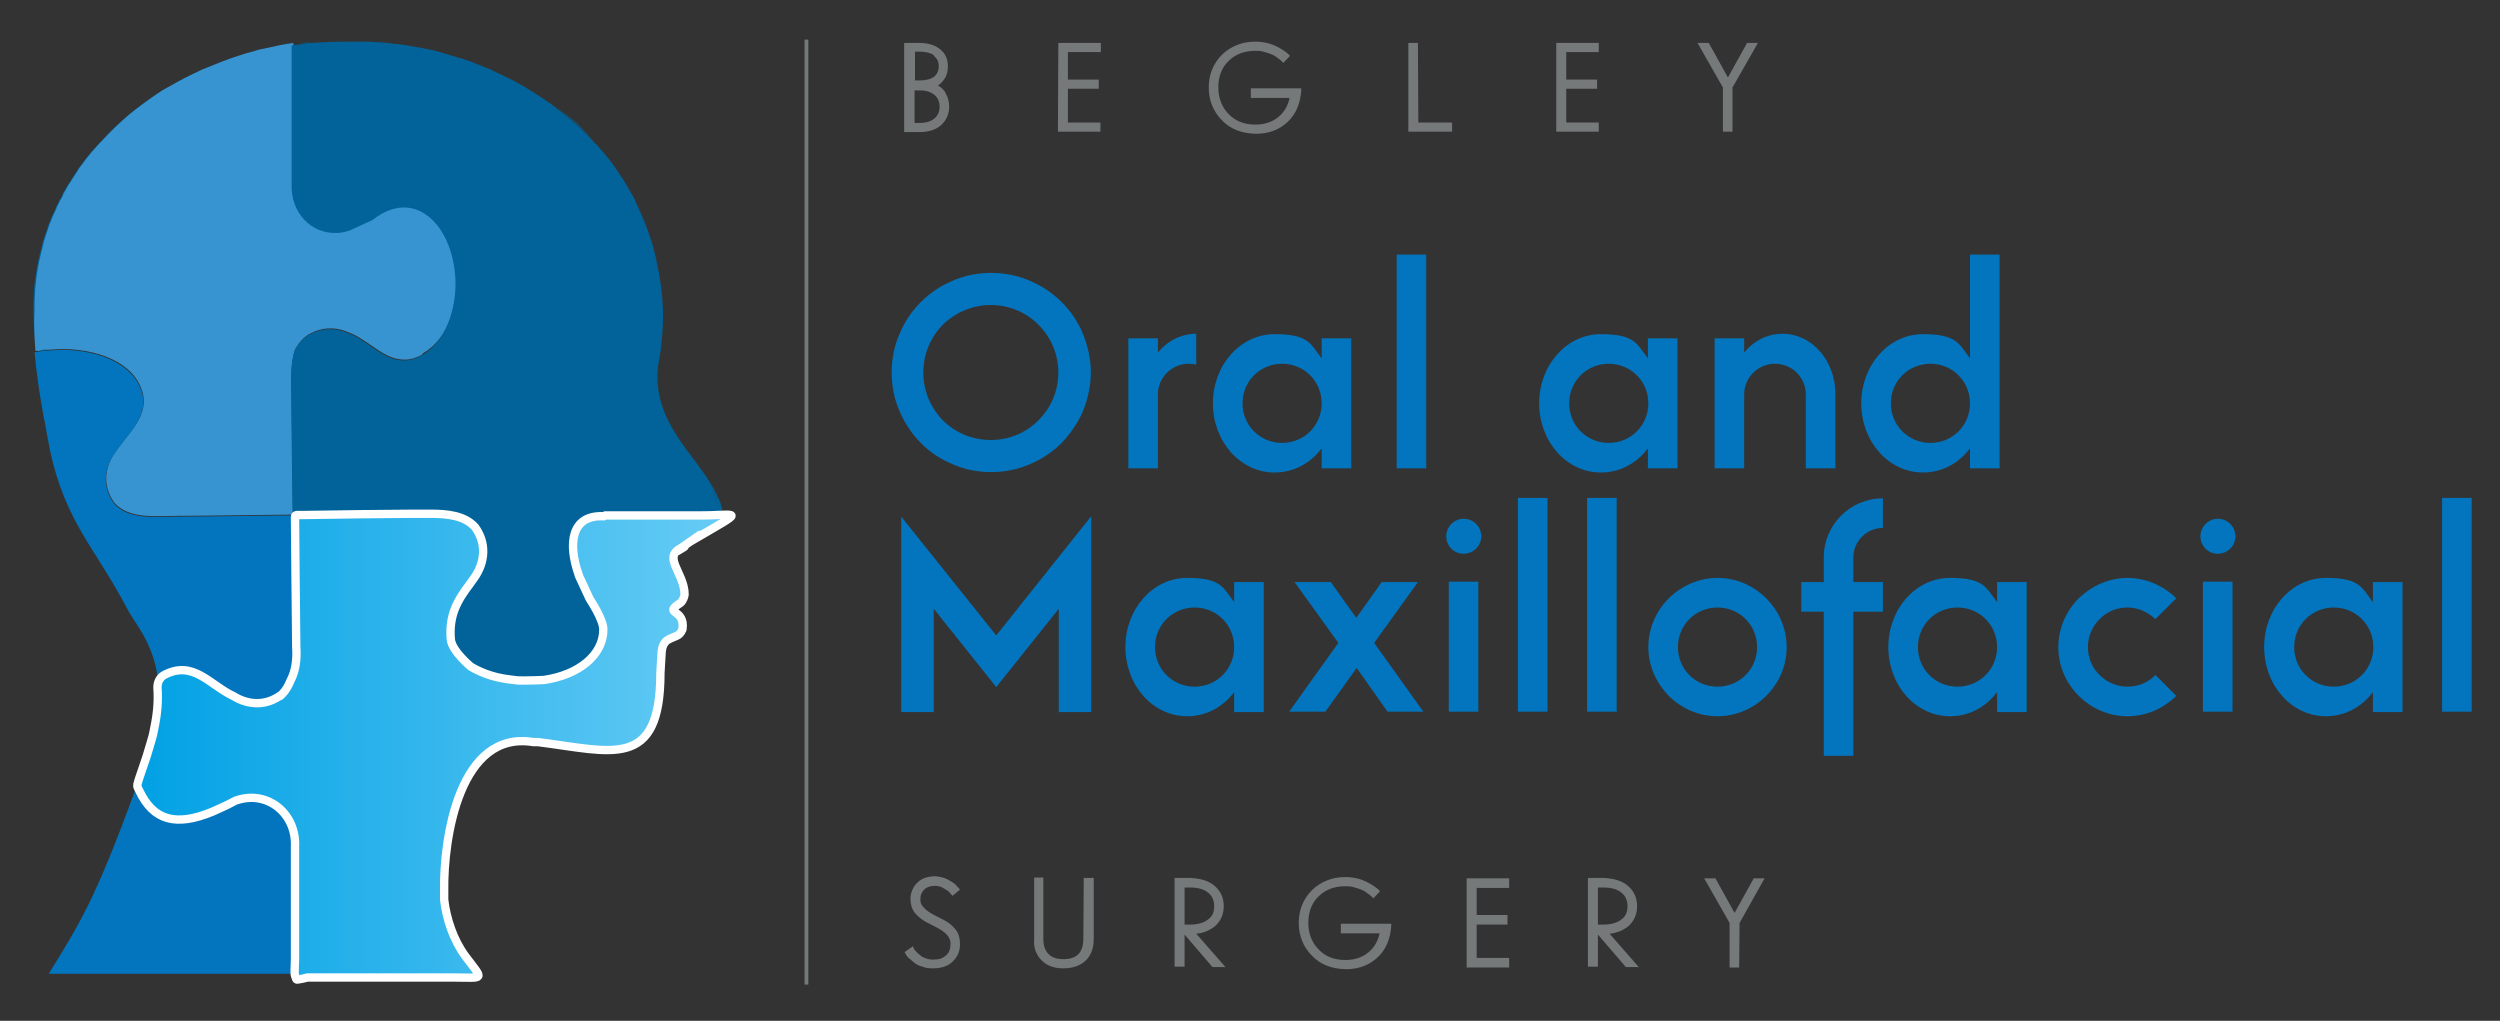 <?xml version="1.0" encoding="UTF-8"?>
<svg id="Layer_1" xmlns="http://www.w3.org/2000/svg" xmlns:xlink="http://www.w3.org/1999/xlink" version="1.1" viewBox="0 0 600 245">
  <rect x="0" y="0" width="600" height="245" fill="#333333" stroke="none"/>
  <!-- Generator: Adobe Illustrator 29.5.1, SVG Export Plug-In . SVG Version: 2.1.0 Build 141)  -->
  <defs>
    <style>
      .st0 {
        fill: none;
      }

      .st1, .st2 {
        fill: #3794d1;
      }

      .st3, .st4 {
        fill: #016399;
      }

      .st2, .st4 {
        opacity: .8;
      }

      .st5 {
        fill: url(#linear-gradient);
        stroke: #fff;
        stroke-miterlimit: 10;
        stroke-width: 2px;
      }

      .st6 {
        fill: #0275be;
      }

      .st7 {
        fill: #fff;
      }

      .st8 {
        fill: #757979;
      }
    </style>
    <linearGradient id="linear-gradient" x1="33.1" y1="179.3" x2="175.2" y2="179.3" gradientUnits="userSpaceOnUse">
      <stop offset="0" stop-color="#01a1e4"/>
      <stop offset="1" stop-color="#67ccf5"/>
    </linearGradient>
  </defs>
  <rect class="st8" x="193.1" y="9.5" width=".9" height="226.8"/>
  <g>
    <path class="st3" d="M166.7,129.2s0,0,0,0c0,0,0,0,0,0Z"/>
    <path class="st3" d="M171.1,117.4c-.2-.6-.5-1.2-.8-1.7,0,.1.2.2.2.3,0,.1.2.3.3.4v.2c0,0,.3.7.3.7Z"/>
    <path class="st3" d="M172.2,121.1l-1-3.7c.4,1,.7,2.2,1,3.7Z"/>
    <path class="st4" d="M171.1,117.4c-.2-.6-.5-1.2-.8-1.7,0,.1.2.2.2.3.1.2.2.4.3.6l.2.7Z"/>
    <path class="st2" d="M105.6,216.9c-8.8,7.6-19.7,15.3-31.9,17.9h-2.8c0-.2-.1-.5-.2-.6-.2-.3,0-2.8,0-3.9,0,.3,0,.6,0,.9,0,.4,0,.7.1.9.1.2.3.3.6.2,13.2-2,24.7-7.6,34.1-15.4Z"/>
    <path class="st4" d="M130.3,163.5c.2.1.4.3.5.6h0c.2.6.2,1.3.2,2.1-.3,3.3-.8,6.7-1.5,9.8-.2.8-.3,1.6-.5,2.4-.1,0-.3,0-.4,0-.2,0-.4,0-.7,0-17.6-2.9-21.6,22.7-21.4,35.8,0,.6,0,1.2,0,1.8,0,0,0,.1,0,.2-.3.3-.6.6-1,.8-9.3,7.9-20.9,13.4-34.1,15.4-.3,0-.5,0-.6-.2-.1-.2-.1-.5-.1-.9s0-.5,0-.9v-.2c0-6.7,0-22.2,0-26.8.4-7.9-6.6-13.8-14.2-11l-5.2,2.4c-8,6.4-15.3,2.1-18.4-6.2.8-2.1,1.5-4.4,2.4-6.8.4-1,.7-2,.9-3t0,0c.4-1.2.6-2.4.9-3.6.9-4.5,1-8.3.6-11.6.6-.5,1.2-.9,1.8-1.3,7-3.7,10.9,2.4,16.7,5.1,3.6,2.2,7.9,2.3,11.4-.4,1.1-.9,1.8-2.1,2.2-3.4,1.3-2.4,1.6-5.4,1.4-8.1-.1-10.1-.3-28.4-.3-31.1,0-.5.1-.5.7-.6.2,0,.5,0,.9,0,.2,0,.4,0,.7,0,5.9,0,20.3-.2,28.8-.3.2,0,.5,0,.7,0,.3,0,.5,0,.8,0,1.3,0,2.6.1,3.9.4,2.4.3,4.7,1.1,6.2,2.9,2.6,3.4,2.6,7.6.5,11.2-.3.8-.7,1.5-1.1,2.2-2.8,4.7-7.1,8.4-4.6,14.2-.4-1-.6-2.1-.6-3.2,0-7,8.3-12.7,18.5-12.7s12.4,2.4,15.7,6c0,0,0,0,0,0,1.8,2,2.8,4.3,2.8,6.7,0,6.1-6.3,11.2-14.6,12.5Z"/>
    <path class="st4" d="M172.2,121.1l-1-3.7c.4,1,.7,2.2,1,3.7Z"/>
    <path class="st3" d="M144.9,151.1c0,6.1-6.3,11.2-14.6,12.5-1.3.2-2.6.3-3.9.3-5.2,0-9.9-1.5-13.2-3.8,0,0,0,0,0,0-2.2-1.5-3.8-3.4-4.6-5.5,0,0,0-.2,0-.2-.4-1-.6-2.1-.6-3.2,0-7,8.3-12.7,18.5-12.7s12.4,2.4,15.7,6c0,0,0,0,0,0,1.8,2,2.8,4.3,2.8,6.7Z"/>
    <path class="st4" d="M17,55.7c0,.2-.2.4-.2.6,0,0,0,0,0,0-.2.4-.4.9-.5,1.3-1.8,4.4-3.2,9-4.1,13.7-.7,3.2-1.2,6.5-1.5,9.8,0,.7,0,1.5.2,2h0c.2.5.6.8,1.3.9,0,0,0,0,0,0h-.6c0,.1,0,.1,0,.1h0s0,0,0,0h0s0,0,0,0h-.4c0,0,0,0,0,0h-1.1c0,.1.1-1.1.1-1.1h0s.9-7.3.9-7.3c0-1.1.3-2.3.5-3.6,0,0,0-.2,0-.2.4-1.9.8-3.8,1.4-5.7,0,0,0,0,0-.1,1-3.4,2.4-7,4.2-10.5Z"/>
    <rect class="st7" x="70.9" y="122.8" width="1.6" height="1.5"/>
    <line class="st0" x1="9.8" y1="84.5" x2="9.4" y2="84.5"/>
    <line class="st0" x1="12.7" y1="84" x2="12.2" y2="84.1"/>
    <path class="st3" d="M70,10.6c.5,0,1.1-.2,1.6-.2-.5,0-1.1.2-1.6.2h0Z"/>
    <path class="st3" d="M12,84.6h0s0,0,0,0h0s0,0,0,0Z"/>
    <path class="st3" d="M70,15.7s0,0,0,0c0,0,0,0-.1,0,0,0-.1,0-.2,0-2,.3-3.9.7-5.8,1.1,0,0,0,0,0,0-22.5,5.8-30.6,16.6-39.2,27.2-3.1,3.9-5.8,8-7.9,12.2,0,0,0,0,0,0-.2.4-.4.9-.5,1.3-1.9,4.6-3.4,9.4-4.3,14.3-.7,3.2-1.2,6.5-1.5,9.8,0,.7,0,1.5.2,2h0c0,.2.2.4.4.5h-1.1c0,.1-1,.3-1,.3h0c-.6-3.2-1-6.6-1-9.9h0c0-.3,0-.5,0-.7,0-4.3.5-8.5,1.5-12.6.2-.9.5-1.9.7-2.8,0-.3.2-.7.3-1,.1-.4.2-.7.3-1,.1-.4.3-.8.4-1.1,0-.3.2-.5.3-.8,0,0,0-.1,0-.2.1-.3.2-.6.4-1,.1-.3.3-.7.4-1,.2-.5.4-.9.6-1.3.2-.4.4-.8.5-1.2.2-.4.4-.8.6-1.2.1-.2.2-.5.4-.7.2-.3.4-.7.5-1,0,0,0,0,0-.1.3-.5.6-1.1.9-1.6.2-.4.4-.7.7-1.1.2-.3.4-.7.6-1,.3-.4.5-.8.8-1.2.2-.4.5-.7.7-1.1s.5-.7.8-1.1c.3-.4.5-.7.8-1.1.3-.4.5-.7.8-1,.3-.4.6-.7.8-1,.3-.3.6-.7.9-1,.3-.4.7-.7,1-1.1.7-.7,1.3-1.4,2-2.1,1-1.1,2.1-2.1,3.2-3.1,0,0,0,0,0,0,.6-.5,1.1-1,1.7-1.5.5-.4,1.1-.9,1.6-1.3.1,0,.2-.2.4-.3.5-.4,1.1-.8,1.6-1.2.6-.4,1.2-.9,1.8-1.3h0c.5-.4,1.1-.7,1.6-1.1.7-.5,1.5-1,2.3-1.4.9-.5,1.8-1,2.7-1.5t0,0c1.8-1,3.7-1.9,5.6-2.8.5-.2,1-.4,1.5-.6.5-.2,1-.4,1.5-.6.5-.2,1-.4,1.5-.6.7-.3,1.4-.5,2.1-.8.7-.2,1.4-.5,2.1-.7,1.1-.4,2.2-.7,3.3-1,.3,0,.7-.2,1-.3.7-.2,1.5-.4,2.2-.5,2.2-.5,4.4-.9,6.7-1.3v4.6s0,0,0,0c0,0,0,0,0,.1,0,0,0,0,0,0,0,0,0,.2,0,.3Z"/>
    <path class="st3" d="M71.6,10.4c1.1-.1,2.1-.3,3.2-.4-1.1,0-2.1.2-3.2.4Z"/>
    <path class="st3" d="M76.6,9.9c1.7-.1,3.4-.2,5.1-.2-1.7,0-3.4.1-5.1.2Z"/>
    <path class="st3" d="M83.3,9.6c.6,0,1.2,0,1.8,0-.6,0-1.2,0-1.8,0s-1.1,0-1.7,0c.6,0,1.1,0,1.7,0Z"/>
    <path class="st3" d="M90.4,9.9c1.1,0,2.2.2,3.4.3-1.1-.1-2.2-.2-3.4-.3Z"/>
    <path class="st3" d="M95.5,10.5c1.1.1,2.2.3,3.3.5-1.1-.2-2.2-.4-3.3-.5Z"/>
    <path class="st3" d="M113.3,14.9c1.5.6,3,1.2,4.5,1.8-1.5-.6-3-1.2-4.5-1.8Z"/>
    <path class="st1" d="M9.8,85s0,0,0,0l2.1-.4h0s0,0,0,0l-2.2.4Z"/>
    <path class="st1" d="M101.2,85.2c-1.4.7-2.7,1.1-3.9,1.1h0c-4.8.2-8.2-4.1-12.8-6.2-.5-.2-1-.4-1.5-.6-2.8-1.1-6-.9-8.6.6,0,0,0,0-.1,0-1.5.9-2.6,2.2-3.4,3.6-1.3,3.6-.9,8.2-.9,11.7,0,5.1.3,24.6.3,27.4,0,.3,0,.5.2.6,0,0-.3,0-.5.1-2.8,0-22.3.3-27.4.3-4.8,0-11.6.9-15.1-3.1-2.8-3.8-2.6-8.4.2-12.2,3.1-4.7,8.5-8.9,6.3-15-2.5-7.5-13.1-10.4-21.7-9.6,0,0,0,0,0,0-.2,0-.4,0-.5,0h0s0,0,0,0h0s0,0,0,0h0s-.4,0-.4,0c0,0,0,0,0,0h-1.1c0,.1-1,.3-1,.3h-.8c-.4-4.8-.3-7.7-.2-9.9h0c0-.3,0-.5,0-.7,0-4.3.5-8.5,1.5-12.6.2-.9.5-1.9.7-2.8,0-.3.2-.7.3-1,.1-.4.2-.7.3-1,.1-.4.3-.8.4-1.1,0-.3.2-.5.3-.8,0,0,0-.1,0-.2.1-.3.2-.6.4-1,.1-.3.3-.7.4-1,.2-.5.4-.9.6-1.3.2-.4.4-.8.5-1.2.2-.4.4-.8.6-1.2.1-.2.2-.5.4-.7.2-.3.4-.7.5-1,0,0,0,0,0-.1.3-.5.6-1.1.9-1.6.2-.4.4-.7.7-1.1.2-.3.4-.7.6-1,.3-.4.5-.8.8-1.2.2-.4.5-.7.7-1.1s.5-.7.8-1.1c.3-.4.5-.7.8-1.1.3-.4.5-.7.8-1,.3-.4.6-.7.8-1,.3-.3.6-.7.9-1,.3-.4.7-.7,1-1.1.7-.7,1.3-1.4,2-2.1,1-1,2.1-2.1,3.2-3.1,0,0,0,0,0,0,.6-.5,1.1-1,1.7-1.5.5-.4,1.1-.9,1.6-1.3.1,0,.2-.2.4-.3.5-.4,1.1-.8,1.6-1.2.6-.4,1.2-.9,1.8-1.3h0c.5-.4,1.1-.7,1.6-1.1.7-.5,1.5-1,2.3-1.4.9-.5,1.8-1,2.7-1.5t0,0c1.8-1,3.7-1.9,5.6-2.8.5-.2,1-.4,1.5-.6.5-.2,1-.4,1.5-.6.5-.2,1-.4,1.5-.6.7-.3,1.4-.5,2.1-.8.7-.2,1.4-.5,2.1-.7,1.1-.4,2.2-.7,3.3-1,.3,0,.7-.2,1-.3.7-.2,1.5-.4,2.2-.5,2.2-.5,4.4-1,6.7-1.3h0s0,4.6,0,4.6c0,0,0,0,0,0,0,0,0,0,0,.1,0,0,0,0,0,0,0,0,0,.2,0,.3h0c0,.4,0,.9,0,1.5,0,6.7,0,22.2,0,26.8-.3,6.7,4.6,12,10.9,11.7h0c1.1,0,2.2-.3,3.3-.7l5.2-2.4c2.8-2.2,5.5-3.1,7.9-3h0c6.6.3,11.5,7.7,12,17.1.3,6.9-2.1,15-8.2,18.5Z"/>
    <path class="st3" d="M132.8,25.3c2,1.3,3.8,2.7,5.7,4.3,1.3,1.3,2.6,2.6,3.8,4-2.8-3-6-5.8-9.4-8.3Z"/>
    <path class="st3" d="M154.1,51.3c-.4-1-.9-1.9-1.3-2.8.5.9.9,1.9,1.3,2.8Z"/>
    <path class="st3" d="M155.8,55.7c-.5-1.5-1.1-3-1.8-4.5.7,1.5,1.2,2.9,1.8,4.5Z"/>
    <path class="st3" d="M156.8,58.8c-.3-1-.6-2-1-3,.4,1,.7,2,1,3Z"/>
    <path class="st3" d="M157.2,60.3c.4,1.6.7,3.1,1,4.7-.3-1.6-.6-3.2-1-4.7Z"/>
    <path class="st3" d="M170.9,116.7l.2.7c.4,1,.7,2.2,1,3.7l-1-3.7c-.2-.6-.5-1.2-.8-1.7,0,.1.2.2.2.3-4.3-7.6-15.4-16.3-12.1-30.7,0-.5.2-1.1.2-1.6.8-6,.7-12-.4-17.8,0-.3,0-.7-.2-1-.3-1.6-.6-3.2-1-4.7-.1-.5-.3-1-.4-1.5-.3-1-.6-2-1-3-.5-1.5-1.1-3-1.8-4.5-.4-1-.9-1.9-1.3-2.8,0,0,0-.1,0-.2-.2-.4-.4-.9-.7-1.3-.3-.5-.5-.9-.8-1.4-.3-.5-.5-.9-.8-1.4-.3-.5-.6-.9-.9-1.4-.6-.9-1.2-1.8-1.8-2.7-.3-.4-.5-.7-.8-1.1-.9-1.2-1.9-2.4-3-3.6-.2-.3-.5-.6-.8-.8-.3-.3-.5-.6-.8-.9,0,0,0,0,0,0-2.8-3-6-5.8-9.4-8.3,0,0,0,0,0,0-.4-.3-.8-.6-1.3-.9-.4-.3-.8-.6-1.3-.9-.4-.3-.8-.5-1.2-.8,0,0-.1,0-.2-.1-.4-.2-.7-.5-1.1-.7-.1,0-.2-.1-.3-.2-.4-.2-.7-.5-1.1-.7,0,0,0,0,0,0-.9-.5-1.8-1-2.7-1.5-.5-.2-.9-.5-1.4-.7-.5-.3-1.1-.5-1.6-.8-.9-.4-1.8-.8-2.7-1.3-1.5-.6-3-1.2-4.5-1.8-.5-.2-1-.4-1.5-.5-.5-.2-1-.4-1.6-.5-.5-.2-1-.3-1.6-.5-1.1-.3-2.3-.7-3.4-1-1-.3-2-.5-3-.7-.5-.1-1.1-.2-1.6-.3-.6-.1-1.1-.2-1.7-.3-1.1-.2-2.2-.4-3.3-.5,0,0,0,0-.1,0-.5,0-1.1-.1-1.6-.2-1.1-.1-2.2-.2-3.4-.3,0,0-.2,0-.3,0-.5,0-1,0-1.5-.1-.6,0-1.2,0-1.7,0-.6,0-1.2,0-1.8,0-.6,0-1.2,0-1.8,0s-1.1,0-1.7,0c-1.7,0-3.4.1-5.1.2-.5,0-1,0-1.5.1,0,0-.2,0-.3,0-1.1,0-2.1.2-3.2.4-.5,0-1.1.2-1.6.2v4.6s0,0,0,0c0,0,0,0,0,.1,0,0,0,0,0,0v.3s0,0,0,0c0,.4,0,.9,0,1.5,0,6.7,0,22.2,0,26.8-.3,6.7,4.6,12,10.9,11.7h0c1.1,0,2.2-.3,3.3-.7l5.2-2.4c2.8-2.2,5.5-3.1,7.9-3h0c6.6.3,11.5,7.7,12,17.1.3,6.9-2.1,15-8.2,18.5-1.4.7-2.7,1.1-3.9,1.1h0c-4.8.2-8.2-4.1-12.8-6.2-.5-.2-1-.4-1.5-.6-2.8-1.1-6-.9-8.6.6,0,0,0,0-.1,0-1.5.9-2.6,2.2-3.4,3.6-1.3,3.6-.9,8.2-.9,11.7,0,5.1.3,24.6.3,27.4,0,.3,0,.5.2.6,0,0,.2.1.4.1.3,0,.9,0,1.7,0,.2,0,.4,0,.7,0,5.9,0,20.3-.2,28.8-.3.2,0,.5,0,.7,0,.3,0,.5,0,.8,0,1.3,0,2.6.1,3.9.4,2.4.3,4.7,1.1,6.2,2.9,2.6,3.4,2.6,7.6.5,11.2-.3.8-.7,1.5-1.1,2.2-2.8,4.7-5.6,7.8-4.6,14.2,0,0,0,.2,0,.2,0,.2.2.4.3.6,2.7,4.2,7.1,6.7,12,7.7.3,0,.7.1,1,.2.1,0,.3,0,.4,0,.2,0,.4,0,.7,0,.5,0,1,.1,1.5.1,0,0,0,0,0,0,1,0,2,0,2.9,0,12.5-.7,21.6-9.2,14.8-19,0,0,0,0,0,0,0,0,0,0,0,0-.5-.7-1-1.5-1.3-2.2l-1.4-3.1c-.3-.7-.6-1.5-.8-2.3-1.6-7.1,4-13.2,11.4-12.8,3.7,0,14.2,0,21.7,0,3.7.6.5-4.7-.7-7.2Z"/>
    <line class="st0" x1="70" y1="18.8" x2="70" y2="15.8"/>
    <line class="st0" x1="70" y1="10.6" x2="69.9" y2="8.7"/>
    <g>
      <path class="st6" d="M70.9,233.7H11.7c7.3-11.9,11-17.3,20.9-44.5,0-.2.2-.5.3-.7,3.2,8.1,10.5,12.3,18.4,6.1l5.2-2.3c7.7-2.7,14.6,3.1,14.2,10.7,0,4.5,0,19.6,0,26.2v.2c0,1.1-.2,3.5,0,3.8,0,0,.1.3.2.6Z"/>
      <path class="st6" d="M71.6,123.7c.2,0,.5,0,.9,0-.8,0-1.3,0-1.7,0-.2,0-.3,0-.4-.1,0,0-.3,0-.5.1-2.8,0-22.3.3-27.4.3-4.8,0-11.6.9-15.1-3.1-2.8-3.8-2.6-8.4.2-12.2,3.1-4.7,8.5-8.9,6.3-15-2.5-7.5-13.1-10.4-21.7-9.6h-.6c0,.1,0,.1,0,.1h0s0,0,0,0h0s0,0,0,0h0s-.4,0-.4,0c0,0,0,0,0,0h-1.1c0,.1-1,.3-1,.3h-.8c.4,4.4,1.1,10.2,2.8,18.7,0,0,0,0,0,0,0,0,0,0,0,.1,0,0,0,0,0,0,.3,1.6.6,3.2.9,4.8,3.8,17.5,10.9,23.3,18.8,38.5,1.4,2.7,6,7.6,7.1,16.3h0c0,0,0,.1,0,.2.6-.5,1.2-.9,1.8-1.3,7-3.7,10.9,2.4,16.7,5.1,3.6,2.2,7.9,2.3,11.4-.4,1.1-.9,1.8-2.1,2.2-3.4,1.3-2.4,1.6-5.4,1.4-8.1-.1-10.1-.3-28.4-.3-31.1,0-.5.1-.5.7-.6ZM11.9,84.7l-2.1.4h0s2.1-.4,2.1-.4h0c0,0-.1,0-.1,0,0,0,0,0,0,0,0,0,0,0-.1,0-.2-.1-.2-.3,0-.4h0c-.2.1-.2.3,0,.4,0,0,0,0,.1,0,0,0,0,0,0,0,0,0,0,0,.1,0h0Z"/>
    </g>
    <line class="st0" x1="8" y1="84.6" x2="6.8" y2="84.8"/>
    <line class="st0" x1="12.4" y1="84.1" x2="11.6" y2="84.2"/>
    <path class="st5" d="M144.9,123.9c-7.8-.4-8.7,6.5-6,14.1,0,.1,0,.2.1.3,0,0,2.4,5.2,2.5,5.4s3.3,4.9,3.3,7.4c0,6.1-5.9,10.9-14.3,12.1-.2,0-4.6.2-6.3.1,0,0-3.3-.4-3.6-.5-2.8-.5-5.4-1.5-7.6-2.8,0,0-4.5-3.7-4.8-6.5-.5-5.8,1.5-9.3,4.6-13.4.3-.5.7-.9,1-1.4,2.7-3.8,3-8.4.2-12.2-2.5-2.8-6.7-3.2-10.6-3.2-.3,0-.5,0-.8,0-1.3,0-2.5,0-3.7,0-4.5,0-20.3.2-25.8.3-.2,0-.5,0-.7,0-.4,0-.7,0-.9,0-.5,0-.7,0-.7.6,0,2.7.2,21,.3,31.1.2,2.7-.1,5.7-1.4,8.1-.5,1.2-1.1,2.3-2,3.2s-.3.2-.4.3c-3.5,2.5-7.6,2.4-11.2.2-5.8-2.7-9.7-8.8-16.7-5.1,0,0,0,0,0,0-1.1.6-1.7,1.9-1.6,3.2.2,2.8,0,6-.8,9.7-.2,1.2-.5,2.4-.9,3.6t0,0c-.3,1-.6,2-.9,3-.7,2-1.3,3.8-1.9,5.6s-.3,1.7.1,2.6c3.4,7.3,8.9,8.7,17.6,5.1,2.3-1,5.6-2.6,5.7-2.7,7.6-2.6,14.5,3.3,14.1,11.1,0,4.6,0,20.1,0,26.8v.2c0,1.1-.2,3.6,0,3.9,0,0,.1.4.2.6,0,.2.2.5.4.4.8-.1,1.6-.3,2.4-.5h34.9c7.7,0,7.5.9,3-5.1-2.9-3.9-4.6-9.1-5.1-13.6,0,0,0-.1,0-.2,0-.6,0-1.2,0-1.8-.2-13.1,3.8-38.7,21.4-35.8.2,0,.4,0,.7,0,.1,0,.3,0,.4,0,17.6,2.2,29.4,6.9,29.4-16.6l.3-5.1c.2-2.2,1.4-2.8,1.6-2.9s.3-.2,2-.9c1-.4,1.4-1.6,1.4-1.6.7-5.1-4.9-3.4-.5-6.3.6-.4,1-1.7,1-2,0-5.4-6-9.4,0-11.5.4-.2-5.2,3.3.9-.9s.4-.3.6-.4c14-8.2,11.5-6.1,1.6-6.2-5.6,0-19.6,0-22.1,0Z"/>
  </g>
  <path class="st8" d="M229.5,223.3c-.7-1-1.6-1.7-2.6-2.3l-2.9-1.5c-.9-.5-1.7-1-2.3-1.7-.6-.6-.9-1.3-.8-2.1,0-1,.4-1.7,1-2.3.7-.6,1.5-.8,2.6-.8.7,0,1.4.2,2,.6.8.5,1.2.7,1.3.9l.8.9,1.8-1.5-.9-1c-.4-.5-1.1-.9-2-1.4-.9-.5-1.9-.7-3-.8-1.7,0-3.1.4-4.2,1.4-1.1,1-1.7,2.3-1.8,3.9,0,1.3.3,2.5,1,3.4.7.9,1.6,1.6,2.6,2.2l2.9,1.5c.9.5,1.7,1,2.3,1.7.6.7.9,1.4.8,2.3,0,1.2-.4,2.1-1.2,2.7-.8.7-1.7.9-3,.9-.6,0-1.2-.1-1.7-.3-.6-.2-1-.4-1.3-.7-.3-.2-.6-.5-.9-.8-.3-.3-.5-.5-.6-.7,0,0-.1-.2-.1-.2l-.2-.5-2,1.4.4.7c.2.3.4.6.8.9.4.3.8.7,1.2,1,.5.4,1.1.7,1.9.9.7.3,1.5.4,2.3.4s.1,0,.2,0c2,0,3.6-.5,4.7-1.6,1.2-1.1,1.8-2.5,1.8-4.2,0-1.4-.3-2.5-1-3.5Z"/>
  <path class="st8" d="M262.5,210.7h-2.4s-.1,14.7-.1,14.7c0,1.6-.4,2.8-1.2,3.6-.8.8-2,1.2-3.6,1.2-1.6,0-2.8-.4-3.6-1.3-.8-.8-1.2-2-1.2-3.6v-14.7c.1,0-2.2,0-2.2,0v14.7c-.2,2.2.5,3.9,1.8,5.2,1.2,1.2,2.9,1.9,5,1.9s.1,0,.2,0c2.2,0,4-.6,5.3-1.8,1.3-1.2,2-3,2-5.2v-14.7Z"/>
  <path class="st8" d="M294.2,232.2l-7.1-8.1c1.9-.2,3.4-.9,4.6-1.9,1.3-1.2,2-2.8,2-4.7,0-2-.7-3.6-2.2-4.9-1.4-1.2-3.4-1.8-5.9-1.9h-3.7s0,21.3,0,21.3h2.4s0-7.7,0-7.7l6.7,7.8h3.2ZM285.6,213c1.9,0,3.3.4,4.3,1.2,1,.8,1.5,1.8,1.5,3.3s-.5,2.5-1.5,3.2c-1,.8-2.5,1.2-4.3,1.2h-1.3s0-8.9,0-8.9h1.3Z"/>
  <g>
    <path class="st6" d="M261.8,89.4c0,3.2-.7,6.3-1.9,9.3-1.2,2.8-3,5.4-5.1,7.6-2.2,2.2-4.8,3.9-7.6,5.1-3,1.3-6.1,1.9-9.3,1.9s-6.4-.6-9.3-1.9c-2.9-1.2-5.5-2.9-7.6-5.1-2.2-2.2-3.9-4.8-5.1-7.6-1.3-3-1.9-6.1-1.9-9.3s.6-6.3,1.9-9.3c1.2-2.9,2.9-5.4,5.1-7.6,2.2-2.2,4.7-3.9,7.6-5.1,2.9-1.3,6.1-1.9,9.3-1.9s6.3.6,9.3,1.9c2.8,1.2,5.4,2.9,7.6,5.1,2.2,2.2,3.9,4.7,5.1,7.6,1.2,3,1.9,6.1,1.9,9.3ZM254,89.4c0-4.3-1.7-8.4-4.8-11.5-3-3-7.1-4.7-11.4-4.7s-8.4,1.7-11.5,4.7c-3,3.1-4.7,7.1-4.7,11.5s1.7,8.4,4.7,11.5c3,3,7.1,4.7,11.5,4.7s8.4-1.7,11.4-4.7c3.1-3.1,4.8-7.1,4.8-11.5Z"/>
    <path class="st6" d="M287.1,80.2v7.3c-.6-.1-1.1-.2-1.8-.2-4.1,0-7.4,3.3-7.4,7.4v17.7h-7.1v-31.2h7.1v3.4c2.3-2.8,5.6-4.5,9.2-4.5Z"/>
    <path class="st6" d="M324.3,81.2v31.2h-7.1v-4.8c-2.7,3.6-6.7,5.8-11.3,5.8-8.2,0-14.8-7.4-14.8-16.6s6.6-16.6,14.8-16.6,8.6,2.3,11.3,5.8v-4.8h7.1ZM317.2,96.8c0-5.3-4.2-9.5-9.5-9.5s-9.5,4.2-9.5,9.5,4.2,9.5,9.5,9.5,9.5-4.2,9.5-9.5Z"/>
    <path class="st6" d="M342.3,112.4h-7.1v-51.3h7.1v51.3Z"/>
    <path class="st6" d="M402.6,81.2v31.2h-7.1v-4.8c-2.7,3.6-6.7,5.8-11.3,5.8-8.2,0-14.8-7.4-14.8-16.6s6.6-16.6,14.8-16.6,8.6,2.3,11.3,5.8v-4.8h7.1ZM395.6,96.8c0-5.3-4.2-9.5-9.5-9.5s-9.5,4.2-9.5,9.5,4.2,9.5,9.5,9.5,9.5-4.2,9.5-9.5Z"/>
    <path class="st6" d="M440.5,112.4h-7.1v-17.7c0-4.1-3.3-7.4-7.4-7.4s-7.4,3.3-7.4,7.4v17.7h-7.1v-31.2h7.1v3.4c2.3-2.8,5.6-4.5,9.2-4.5,7.1,0,12.7,6.5,12.7,14.5v17.7Z"/>
    <path class="st6" d="M479.9,61.1v51.3h-7.1v-4.8c-2.7,3.6-6.7,5.8-11.3,5.8-8.2,0-14.8-7.4-14.8-16.6s6.6-16.6,14.8-16.6,8.6,2.3,11.3,5.8v-24.9h7.1ZM472.8,96.8c0-5.3-4.2-9.5-9.5-9.5s-9.5,4.2-9.5,9.5,4.2,9.5,9.5,9.5,9.5-4.2,9.5-9.5Z"/>
    <path class="st6" d="M261.9,124v46.9h-7.8v-24.8l-15,18.8-15-18.8v24.8h-7.8v-46.9l22.8,28.5,22.7-28.5Z"/>
    <path class="st6" d="M303.3,139.7v31.2h-7.1v-4.8c-2.7,3.6-6.7,5.8-11.3,5.8-8.2,0-14.8-7.4-14.8-16.6s6.6-16.6,14.8-16.6,8.6,2.3,11.3,5.8v-4.8h7.1ZM296.2,155.3c0-5.3-4.2-9.5-9.5-9.5s-9.5,4.2-9.5,9.5,4.2,9.5,9.5,9.5,9.5-4.2,9.5-9.5Z"/>
    <path class="st6" d="M333,170.8l-7.4-10.5-7.5,10.5h-8.7l11.8-16.5-10.5-14.6h8.7l6.1,8.6,6.1-8.6h8.7l-10.5,14.6,11.8,16.5h-8.7Z"/>
    <path class="st6" d="M351.3,132.9c-2.4,0-4.2-1.9-4.2-4.2s1.9-4.2,4.2-4.2,4.2,1.9,4.2,4.2-1.9,4.2-4.2,4.2ZM354.8,170.8h-7.1v-31.2h7.1v31.2Z"/>
    <path class="st6" d="M371.4,170.8h-7.1v-51.3h7.1v51.3Z"/>
    <path class="st6" d="M388,170.8h-7.1v-51.3h7.1v51.3Z"/>
    <path class="st6" d="M428.8,155.3c0,4.5-1.8,8.6-4.9,11.7-3.1,3.1-7.3,4.9-11.7,4.9s-8.6-1.8-11.7-4.9c-3.1-3.2-4.9-7.3-4.9-11.7s1.8-8.6,4.9-11.7c3.2-3.1,7.3-4.9,11.7-4.9s8.6,1.8,11.7,4.9,4.9,7.3,4.9,11.7ZM421.7,155.3c0-5.3-4.2-9.5-9.5-9.5s-9.5,4.2-9.5,9.5,4.2,9.5,9.5,9.5,9.5-4.2,9.5-9.5Z"/>
    <path class="st6" d="M444.8,139.7h7.1v7.1h-7.1v34.6h-7.1v-34.6h-5.4v-7.1h5.4v-5.9c0-7.8,6.3-14.2,14.2-14.2v7.1c-3.9,0-7.1,3.2-7.1,7.1v5.9Z"/>
    <path class="st6" d="M486.4,139.7v31.2h-7.1v-4.8c-2.7,3.6-6.7,5.8-11.3,5.8-8.2,0-14.8-7.4-14.8-16.6s6.6-16.6,14.8-16.6,8.6,2.3,11.3,5.8v-4.8h7.1ZM479.3,155.3c0-5.3-4.2-9.5-9.5-9.5s-9.5,4.2-9.5,9.5,4.2,9.5,9.5,9.5,9.5-4.2,9.5-9.5Z"/>
    <path class="st6" d="M510.6,164.8c2.4,0,4.9-.9,6.7-2.8l5,5c-3.1,3.1-7.3,4.9-11.7,4.9s-8.6-1.8-11.7-4.9c-3.2-3.2-4.9-7.3-4.9-11.7s1.8-8.6,4.9-11.7c3.2-3.1,7.4-4.9,11.7-4.9s8.6,1.8,11.7,4.9l-5,5c-1.9-1.8-4.3-2.8-6.7-2.8s-4.9.9-6.7,2.8c-1.9,1.9-2.8,4.3-2.8,6.7s.9,4.9,2.8,6.7c1.9,1.9,4.3,2.8,6.7,2.8Z"/>
    <path class="st6" d="M532.3,132.9c-2.4,0-4.2-1.9-4.2-4.2s1.9-4.2,4.2-4.2,4.2,1.9,4.2,4.2-1.9,4.2-4.2,4.2ZM535.8,170.8h-7.1v-31.2h7.1v31.2Z"/>
    <path class="st6" d="M576.6,139.7v31.2h-7.1v-4.8c-2.7,3.6-6.7,5.8-11.3,5.8-8.2,0-14.8-7.4-14.8-16.6s6.6-16.6,14.8-16.6,8.6,2.3,11.3,5.8v-4.8h7.1ZM569.6,155.3c0-5.3-4.2-9.5-9.5-9.5s-9.5,4.2-9.5,9.5,4.2,9.5,9.5,9.5,9.5-4.2,9.5-9.5Z"/>
    <path class="st6" d="M593.2,170.8h-7.1v-51.3h7.1v51.3Z"/>
  </g>
  <path class="st8" d="M227,22.3c-.5-.7-1.1-1.4-1.9-1.8.7-.4,1.2-1,1.6-1.6.6-.9.8-1.9.8-3,0-1.7-.6-3.1-1.9-4.1-1.2-1-2.9-1.5-5.1-1.5h-3.5s0,21.4,0,21.4h3.7c2.2,0,4-.6,5.2-1.7,1.2-1.1,1.9-2.6,1.9-4.4,0-1.2-.3-2.3-.9-3.3ZM219.5,29.4v-7.7s1.3,0,1.3,0c1.5,0,2.7.4,3.5,1.1.8.7,1.2,1.6,1.2,2.8s-.4,2.1-1.2,2.8c-.8.7-2,1.1-3.5,1.1h-1.3ZM224.1,13.4c.8.6,1.2,1.4,1.2,2.5,0,1.1-.4,1.9-1.1,2.5-.8.6-2,.9-3.5.9h-1.1s0-6.9,0-6.9h1.1c1.5,0,2.7.3,3.5.9Z"/>
  <polygon class="st8" points="264.1 29.4 256.3 29.4 256.3 21.3 263.7 21.3 263.7 19.1 256.3 19.1 256.3 12.5 264.2 12.5 264.2 10.3 254 10.3 253.9 31.6 264.1 31.6 264.1 29.4"/>
  <path class="st8" d="M300.2,21.2v2.3s9.3,0,9.3,0c-.4,1.9-1.3,3.4-2.6,4.5-1.4,1.2-3.3,1.9-5.6,1.9-2.6,0-4.8-.8-6.4-2.5-1.6-1.6-2.5-3.8-2.5-6.4,0-2.6.8-4.8,2.5-6.4,1.6-1.6,3.8-2.4,6.3-2.4.8,0,1.5,0,2.3.3.7.2,1.4.4,1.8.6.5.2.9.5,1.3.8.5.4.7.5.8.6l.6.6,1.6-1.7-.6-.6c-.3-.2-.6-.5-1.1-.8-.5-.3-1-.6-1.6-.9-.6-.3-1.4-.6-2.3-.8-.9-.2-1.8-.3-2.8-.3-3.1,0-5.8,1.1-7.9,3.1-2.1,2.1-3.2,4.8-3.2,7.9,0,3.1,1.1,5.8,3.2,7.9,2,2.1,4.7,3.1,7.9,3.2,0,0,.2,0,.3,0,3.1,0,5.6-1,7.6-2.9,2-1.9,3-4.5,3.2-7.5v-.5s-11.9,0-11.9,0Z"/>
  <polygon class="st8" points="348.5 29.4 340.4 29.4 340.3 10.3 338 10.3 338 31.6 348.5 31.6 348.5 29.4"/>
  <polygon class="st8" points="421.9 10.3 419.3 10.3 414.7 18.6 410.1 10.3 407.4 10.3 413.5 21 413.5 31.6 415.8 31.6 415.8 21 421.9 10.3"/>
  <polygon class="st8" points="383.7 29.4 375.9 29.4 375.9 21.3 383.3 21.3 383.3 19.1 375.9 19.1 375.9 12.5 383.7 12.5 383.7 10.3 373.5 10.3 373.5 31.6 383.7 31.6 383.7 29.4"/>
  <path class="st8" d="M321.8,221.7v2.3s9.3,0,9.3,0c-.4,1.9-1.3,3.4-2.6,4.5-1.4,1.2-3.3,1.9-5.6,1.9-2.6,0-4.8-.8-6.4-2.5-1.6-1.6-2.5-3.8-2.5-6.4,0-2.6.8-4.8,2.5-6.4,1.6-1.6,3.8-2.4,6.3-2.4.8,0,1.5,0,2.3.3.7.2,1.4.4,1.8.6.5.2.9.5,1.3.8.5.4.7.5.8.6l.6.6,1.6-1.7-.6-.6c-.3-.2-.6-.5-1.1-.8-.5-.3-1-.6-1.6-.9-.6-.3-1.4-.6-2.3-.8-.9-.2-1.8-.3-2.8-.3-3.1,0-5.8,1.1-7.9,3.1-2.1,2.1-3.2,4.8-3.2,7.9,0,3.1,1.1,5.8,3.2,7.9,2,2.1,4.7,3.1,7.9,3.2s.2,0,.3,0c3.1,0,5.6-1,7.6-2.9,2-1.9,3-4.5,3.2-7.5v-.5s-11.9,0-11.9,0Z"/>
  <polygon class="st8" points="362.2 229.9 354.4 229.9 354.4 221.9 361.8 221.9 361.8 219.6 354.4 219.6 354.4 213.1 362.2 213.1 362.2 210.8 352 210.8 352 232.2 362.2 232.2 362.2 229.9"/>
  <path class="st8" d="M393.4,232.2l-7.1-8.1c1.9-.2,3.4-.9,4.6-1.9,1.3-1.2,2-2.8,2-4.7,0-2-.7-3.6-2.2-4.9-1.4-1.2-3.4-1.8-5.9-1.9h-3.7s0,21.3,0,21.3h2.4s0-7.7,0-7.7l6.7,7.8h3.2ZM384.8,213c1.9,0,3.3.4,4.3,1.2,1,.8,1.5,1.8,1.5,3.3s-.5,2.5-1.5,3.2c-1,.8-2.5,1.2-4.3,1.2h-1.3s0-8.9,0-8.9h1.3Z"/>
  <polygon class="st8" points="423.5 210.8 420.9 210.8 416.3 219.1 411.7 210.8 409 210.8 415.1 221.5 415.1 232.2 417.4 232.2 417.5 221.5 423.5 210.8"/>
</svg>